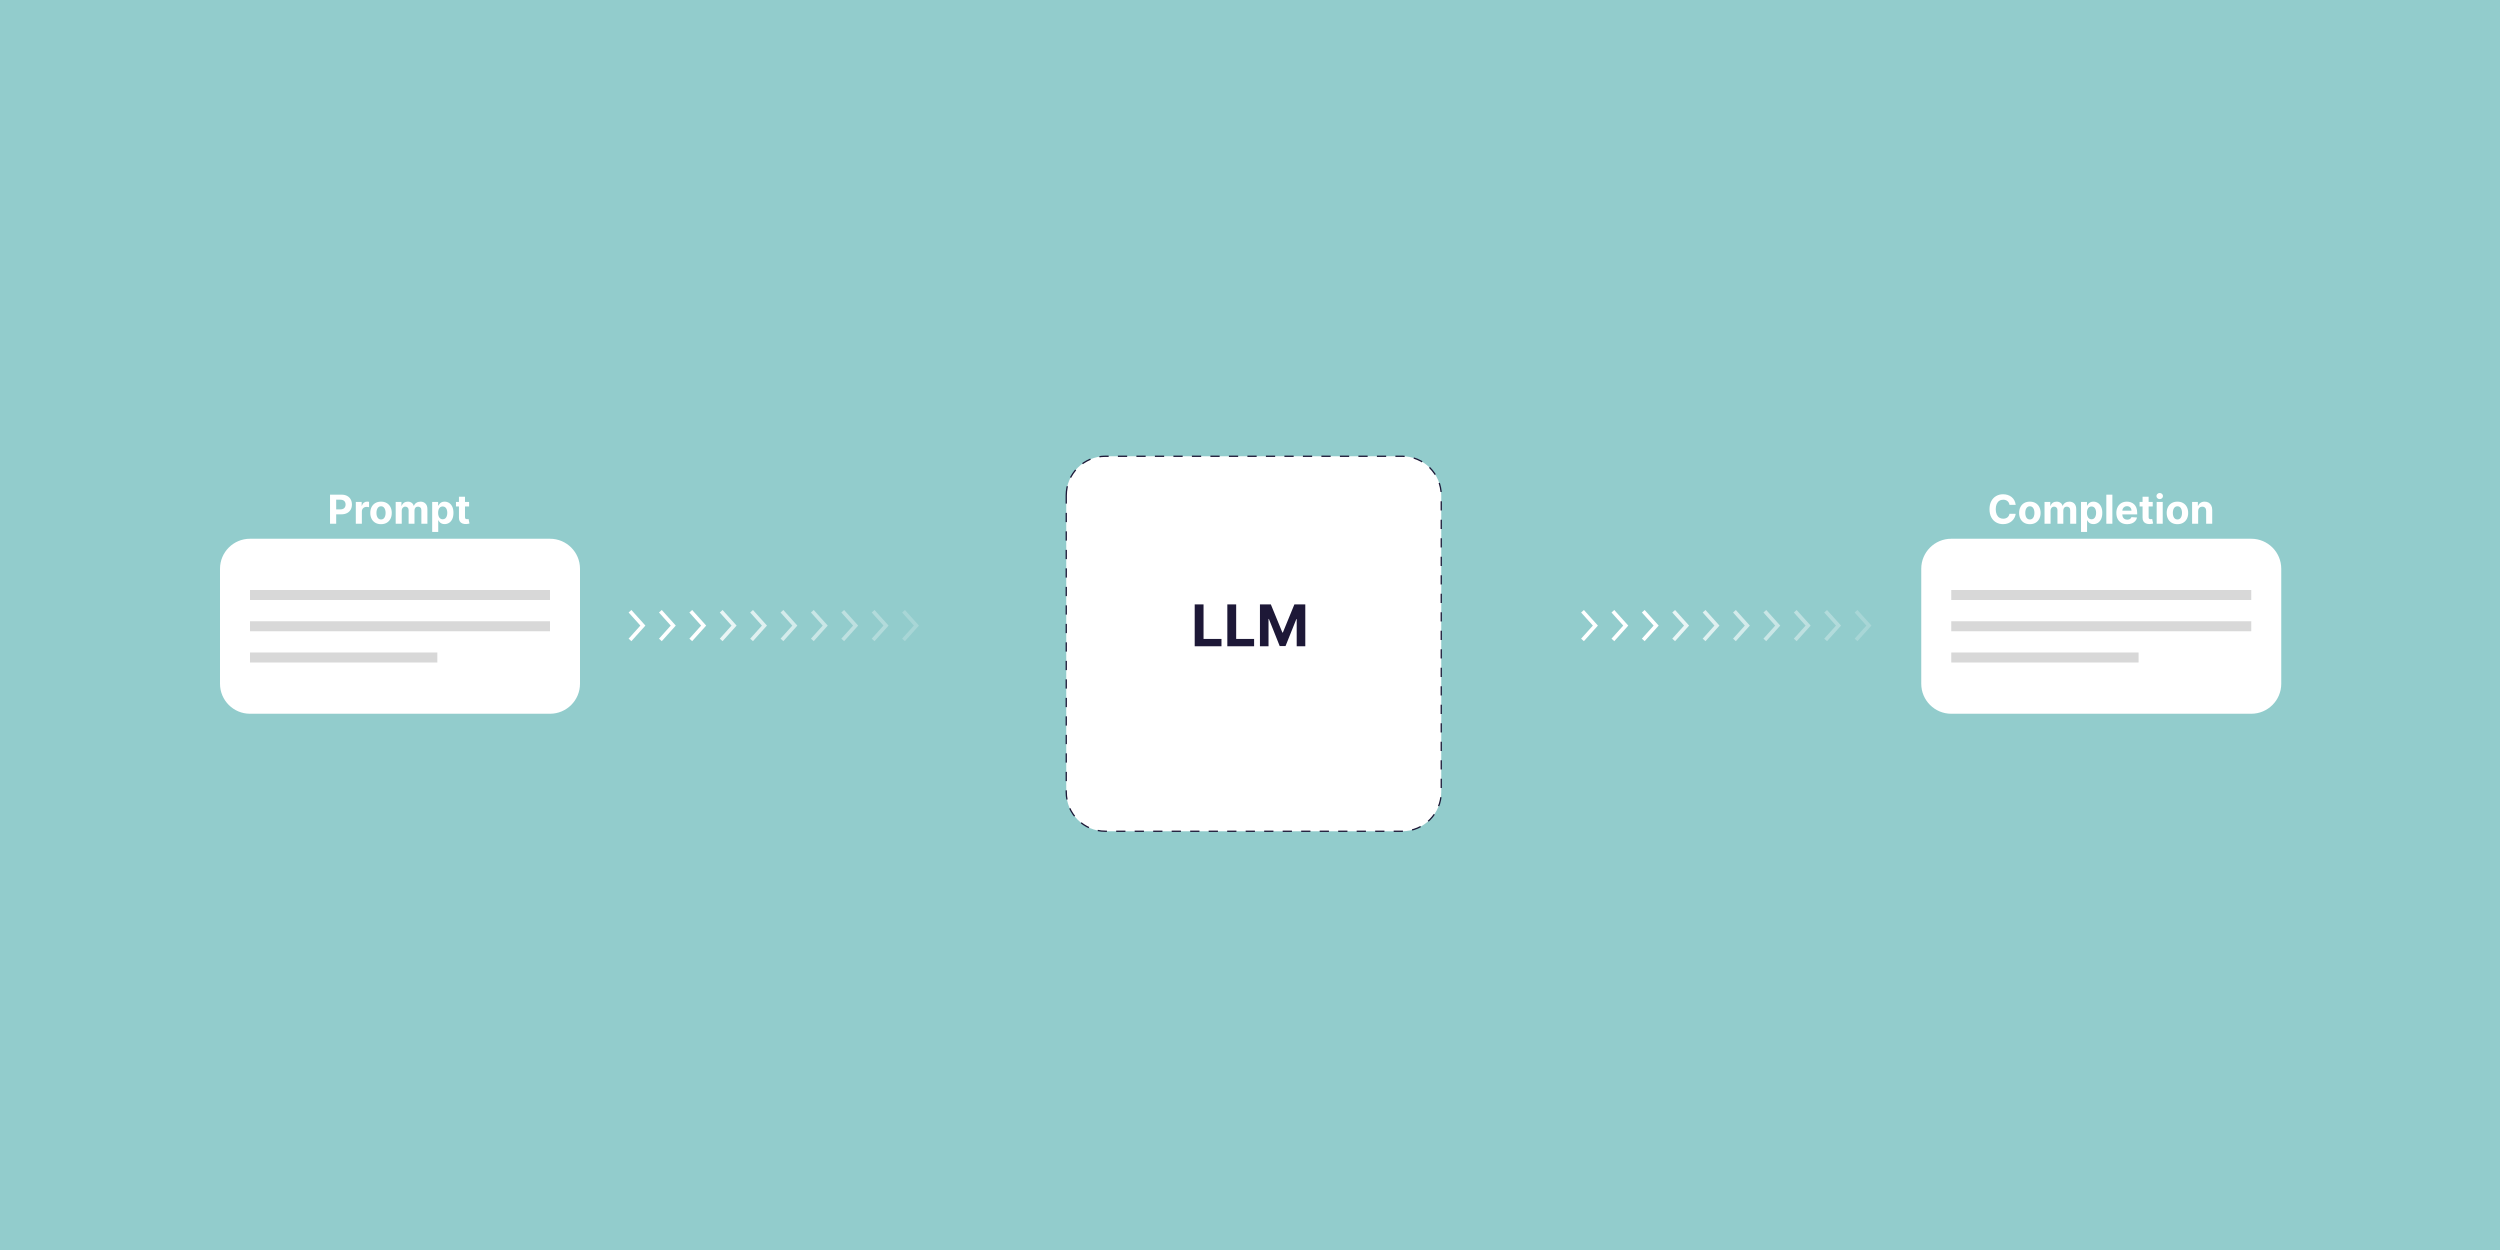 <svg width="2000" height="1000" viewBox="0 0 2000 1000" fill="none" xmlns="http://www.w3.org/2000/svg">
<rect width="2000" height="1000" fill="#92CCCC"/>
<path d="M264.023 419V395.727H273.205C274.97 395.727 276.473 396.064 277.716 396.739C278.958 397.405 279.905 398.333 280.557 399.523C281.216 400.705 281.545 402.068 281.545 403.614C281.545 405.159 281.212 406.523 280.545 407.705C279.879 408.886 278.913 409.807 277.648 410.466C276.39 411.125 274.867 411.455 273.08 411.455H267.227V407.511H272.284C273.231 407.511 274.011 407.348 274.625 407.023C275.246 406.689 275.708 406.231 276.011 405.648C276.322 405.057 276.477 404.379 276.477 403.614C276.477 402.841 276.322 402.167 276.011 401.591C275.708 401.008 275.246 400.557 274.625 400.239C274.004 399.913 273.216 399.75 272.261 399.75H268.943V419H264.023ZM284.651 419V401.545H289.344V404.591H289.526C289.844 403.508 290.378 402.689 291.128 402.136C291.878 401.576 292.741 401.295 293.719 401.295C293.961 401.295 294.223 401.311 294.503 401.341C294.783 401.371 295.029 401.413 295.241 401.466V405.761C295.014 405.693 294.7 405.633 294.298 405.58C293.897 405.527 293.529 405.5 293.196 405.5C292.484 405.5 291.848 405.655 291.287 405.966C290.734 406.269 290.295 406.693 289.969 407.239C289.651 407.784 289.491 408.413 289.491 409.125V419H284.651ZM304.818 419.341C303.053 419.341 301.527 418.966 300.239 418.216C298.958 417.458 297.97 416.405 297.273 415.057C296.576 413.701 296.227 412.129 296.227 410.341C296.227 408.538 296.576 406.962 297.273 405.614C297.97 404.258 298.958 403.205 300.239 402.455C301.527 401.697 303.053 401.318 304.818 401.318C306.583 401.318 308.106 401.697 309.386 402.455C310.674 403.205 311.667 404.258 312.364 405.614C313.061 406.962 313.409 408.538 313.409 410.341C313.409 412.129 313.061 413.701 312.364 415.057C311.667 416.405 310.674 417.458 309.386 418.216C308.106 418.966 306.583 419.341 304.818 419.341ZM304.841 415.591C305.644 415.591 306.314 415.364 306.852 414.909C307.39 414.447 307.795 413.818 308.068 413.023C308.348 412.227 308.489 411.322 308.489 410.307C308.489 409.292 308.348 408.386 308.068 407.591C307.795 406.795 307.39 406.167 306.852 405.705C306.314 405.242 305.644 405.011 304.841 405.011C304.03 405.011 303.348 405.242 302.795 405.705C302.25 406.167 301.837 406.795 301.557 407.591C301.284 408.386 301.148 409.292 301.148 410.307C301.148 411.322 301.284 412.227 301.557 413.023C301.837 413.818 302.25 414.447 302.795 414.909C303.348 415.364 304.03 415.591 304.841 415.591ZM316.557 419V401.545H321.17V404.625H321.375C321.739 403.602 322.345 402.795 323.193 402.205C324.042 401.614 325.057 401.318 326.239 401.318C327.436 401.318 328.455 401.617 329.295 402.216C330.136 402.807 330.697 403.61 330.977 404.625H331.159C331.515 403.625 332.159 402.826 333.091 402.227C334.03 401.621 335.14 401.318 336.42 401.318C338.049 401.318 339.371 401.837 340.386 402.875C341.409 403.905 341.92 405.367 341.92 407.261V419H337.091V408.216C337.091 407.246 336.833 406.519 336.318 406.034C335.803 405.549 335.159 405.307 334.386 405.307C333.508 405.307 332.822 405.587 332.33 406.148C331.837 406.701 331.591 407.432 331.591 408.341V419H326.898V408.114C326.898 407.258 326.652 406.576 326.159 406.068C325.674 405.561 325.034 405.307 324.239 405.307C323.701 405.307 323.216 405.443 322.784 405.716C322.36 405.981 322.023 406.356 321.773 406.841C321.523 407.318 321.398 407.879 321.398 408.523V419H316.557ZM345.744 425.545V401.545H350.517V404.477H350.733C350.945 404.008 351.252 403.53 351.653 403.045C352.063 402.553 352.593 402.144 353.244 401.818C353.903 401.485 354.722 401.318 355.699 401.318C356.972 401.318 358.146 401.652 359.222 402.318C360.297 402.977 361.157 403.973 361.801 405.307C362.445 406.633 362.767 408.295 362.767 410.295C362.767 412.242 362.453 413.886 361.824 415.227C361.203 416.561 360.354 417.572 359.278 418.261C358.21 418.943 357.013 419.284 355.688 419.284C354.748 419.284 353.949 419.129 353.29 418.818C352.638 418.508 352.104 418.117 351.688 417.648C351.271 417.17 350.953 416.689 350.733 416.205H350.585V425.545H345.744ZM350.483 410.273C350.483 411.311 350.627 412.216 350.915 412.989C351.203 413.761 351.619 414.364 352.165 414.795C352.71 415.22 353.373 415.432 354.153 415.432C354.941 415.432 355.608 415.216 356.153 414.784C356.699 414.345 357.112 413.739 357.392 412.966C357.68 412.186 357.824 411.288 357.824 410.273C357.824 409.265 357.684 408.379 357.403 407.614C357.123 406.848 356.71 406.25 356.165 405.818C355.619 405.386 354.949 405.17 354.153 405.17C353.366 405.17 352.699 405.379 352.153 405.795C351.616 406.212 351.203 406.803 350.915 407.568C350.627 408.333 350.483 409.235 350.483 410.273ZM375.278 401.545V405.182H364.767V401.545H375.278ZM367.153 397.364H371.994V413.636C371.994 414.083 372.063 414.432 372.199 414.682C372.335 414.924 372.525 415.095 372.767 415.193C373.017 415.292 373.305 415.341 373.631 415.341C373.858 415.341 374.085 415.322 374.312 415.284C374.54 415.239 374.714 415.205 374.835 415.182L375.597 418.784C375.354 418.86 375.013 418.947 374.574 419.045C374.134 419.152 373.6 419.216 372.972 419.239C371.805 419.284 370.782 419.129 369.903 418.773C369.032 418.417 368.354 417.864 367.869 417.114C367.384 416.364 367.146 415.417 367.153 414.273V397.364Z" fill="white"/>
<path d="M176 455C176 441.745 186.745 431 200 431H440C453.255 431 464 441.745 464 455V547C464 560.255 453.255 571 440 571H200C186.745 571 176 560.255 176 547V455Z" fill="white"/>
<rect x="200" y="472" width="240" height="8" fill="#3D3D3D" fill-opacity="0.2"/>
<rect x="200" y="497" width="240" height="8" fill="#3D3D3D" fill-opacity="0.2"/>
<rect x="200" y="522" width="149.873" height="8" fill="#3D3D3D" fill-opacity="0.2"/>
<path d="M1612.56 403.875H1607.58C1607.49 403.231 1607.3 402.659 1607.02 402.159C1606.74 401.652 1606.38 401.22 1605.94 400.864C1605.5 400.508 1605 400.235 1604.42 400.045C1603.85 399.856 1603.23 399.761 1602.57 399.761C1601.36 399.761 1600.31 400.061 1599.42 400.659C1598.53 401.25 1597.83 402.114 1597.34 403.25C1596.85 404.379 1596.6 405.75 1596.6 407.364C1596.6 409.023 1596.85 410.417 1597.34 411.545C1597.84 412.674 1598.54 413.527 1599.43 414.102C1600.33 414.678 1601.36 414.966 1602.53 414.966C1603.19 414.966 1603.8 414.879 1604.36 414.705C1604.93 414.53 1605.44 414.277 1605.88 413.943C1606.31 413.602 1606.68 413.189 1606.97 412.705C1607.26 412.22 1607.47 411.667 1607.58 411.045L1612.56 411.068C1612.43 412.136 1612.11 413.167 1611.59 414.159C1611.08 415.144 1610.4 416.027 1609.53 416.807C1608.68 417.58 1607.66 418.193 1606.47 418.648C1605.28 419.095 1603.95 419.318 1602.45 419.318C1600.38 419.318 1598.52 418.848 1596.89 417.909C1595.26 416.97 1593.97 415.61 1593.02 413.83C1592.08 412.049 1591.61 409.894 1591.61 407.364C1591.61 404.826 1592.09 402.667 1593.05 400.886C1594 399.106 1595.3 397.75 1596.93 396.818C1598.57 395.879 1600.41 395.409 1602.45 395.409C1603.8 395.409 1605.05 395.598 1606.2 395.977C1607.36 396.356 1608.39 396.909 1609.28 397.636C1610.18 398.356 1610.91 399.239 1611.47 400.284C1612.03 401.33 1612.4 402.527 1612.56 403.875ZM1623.88 419.341C1622.12 419.341 1620.59 418.966 1619.3 418.216C1618.02 417.458 1617.03 416.405 1616.34 415.057C1615.64 413.701 1615.29 412.129 1615.29 410.341C1615.29 408.538 1615.64 406.962 1616.34 405.614C1617.03 404.258 1618.02 403.205 1619.3 402.455C1620.59 401.697 1622.12 401.318 1623.88 401.318C1625.65 401.318 1627.17 401.697 1628.45 402.455C1629.74 403.205 1630.73 404.258 1631.43 405.614C1632.12 406.962 1632.47 408.538 1632.47 410.341C1632.47 412.129 1632.12 413.701 1631.43 415.057C1630.73 416.405 1629.74 417.458 1628.45 418.216C1627.17 418.966 1625.65 419.341 1623.88 419.341ZM1623.9 415.591C1624.71 415.591 1625.38 415.364 1625.91 414.909C1626.45 414.447 1626.86 413.818 1627.13 413.023C1627.41 412.227 1627.55 411.322 1627.55 410.307C1627.55 409.292 1627.41 408.386 1627.13 407.591C1626.86 406.795 1626.45 406.167 1625.91 405.705C1625.38 405.242 1624.71 405.011 1623.9 405.011C1623.09 405.011 1622.41 405.242 1621.86 405.705C1621.31 406.167 1620.9 406.795 1620.62 407.591C1620.35 408.386 1620.21 409.292 1620.21 410.307C1620.21 411.322 1620.35 412.227 1620.62 413.023C1620.9 413.818 1621.31 414.447 1621.86 414.909C1622.41 415.364 1623.09 415.591 1623.9 415.591ZM1635.62 419V401.545H1640.23V404.625H1640.44C1640.8 403.602 1641.41 402.795 1642.26 402.205C1643.1 401.614 1644.12 401.318 1645.3 401.318C1646.5 401.318 1647.52 401.617 1648.36 402.216C1649.2 402.807 1649.76 403.61 1650.04 404.625H1650.22C1650.58 403.625 1651.22 402.826 1652.15 402.227C1653.09 401.621 1654.2 401.318 1655.48 401.318C1657.11 401.318 1658.43 401.837 1659.45 402.875C1660.47 403.905 1660.98 405.367 1660.98 407.261V419H1656.15V408.216C1656.15 407.246 1655.9 406.519 1655.38 406.034C1654.87 405.549 1654.22 405.307 1653.45 405.307C1652.57 405.307 1651.88 405.587 1651.39 406.148C1650.9 406.701 1650.65 407.432 1650.65 408.341V419H1645.96V408.114C1645.96 407.258 1645.71 406.576 1645.22 406.068C1644.74 405.561 1644.1 405.307 1643.3 405.307C1642.76 405.307 1642.28 405.443 1641.85 405.716C1641.42 405.981 1641.09 406.356 1640.84 406.841C1640.59 407.318 1640.46 407.879 1640.46 408.523V419H1635.62ZM1664.81 425.545V401.545H1669.58V404.477H1669.8C1670.01 404.008 1670.31 403.53 1670.72 403.045C1671.13 402.553 1671.66 402.144 1672.31 401.818C1672.97 401.485 1673.78 401.318 1674.76 401.318C1676.03 401.318 1677.21 401.652 1678.28 402.318C1679.36 402.977 1680.22 403.973 1680.86 405.307C1681.51 406.633 1681.83 408.295 1681.83 410.295C1681.83 412.242 1681.52 413.886 1680.89 415.227C1680.27 416.561 1679.42 417.572 1678.34 418.261C1677.27 418.943 1676.08 419.284 1674.75 419.284C1673.81 419.284 1673.01 419.129 1672.35 418.818C1671.7 418.508 1671.17 418.117 1670.75 417.648C1670.33 417.17 1670.02 416.689 1669.8 416.205H1669.65V425.545H1664.81ZM1669.55 410.273C1669.55 411.311 1669.69 412.216 1669.98 412.989C1670.27 413.761 1670.68 414.364 1671.23 414.795C1671.77 415.22 1672.44 415.432 1673.22 415.432C1674 415.432 1674.67 415.216 1675.22 414.784C1675.76 414.345 1676.17 413.739 1676.45 412.966C1676.74 412.186 1676.89 411.288 1676.89 410.273C1676.89 409.265 1676.75 408.379 1676.47 407.614C1676.19 406.848 1675.77 406.25 1675.23 405.818C1674.68 405.386 1674.01 405.17 1673.22 405.17C1672.43 405.17 1671.76 405.379 1671.22 405.795C1670.68 406.212 1670.27 406.803 1669.98 407.568C1669.69 408.333 1669.55 409.235 1669.55 410.273ZM1689.9 395.727V419H1685.06V395.727H1689.9ZM1701.73 419.341C1699.93 419.341 1698.39 418.977 1697.09 418.25C1695.81 417.515 1694.81 416.477 1694.12 415.136C1693.42 413.788 1693.07 412.193 1693.07 410.352C1693.07 408.557 1693.42 406.981 1694.12 405.625C1694.81 404.269 1695.79 403.212 1697.06 402.455C1698.33 401.697 1699.82 401.318 1701.54 401.318C1702.69 401.318 1703.76 401.504 1704.75 401.875C1705.75 402.239 1706.62 402.788 1707.37 403.523C1708.12 404.258 1708.7 405.182 1709.12 406.295C1709.53 407.402 1709.74 408.697 1709.74 410.182V411.511H1695V408.511H1705.18C1705.18 407.814 1705.03 407.197 1704.73 406.659C1704.43 406.121 1704.01 405.701 1703.47 405.398C1702.94 405.087 1702.32 404.932 1701.62 404.932C1700.88 404.932 1700.23 405.102 1699.66 405.443C1699.1 405.777 1698.66 406.227 1698.34 406.795C1698.03 407.356 1697.86 407.981 1697.86 408.67V411.523C1697.86 412.386 1698.01 413.133 1698.33 413.761C1698.66 414.39 1699.12 414.875 1699.71 415.216C1700.3 415.557 1701 415.727 1701.81 415.727C1702.35 415.727 1702.84 415.652 1703.29 415.5C1703.73 415.348 1704.12 415.121 1704.43 414.818C1704.75 414.515 1705 414.144 1705.16 413.705L1709.64 414C1709.41 415.076 1708.95 416.015 1708.24 416.818C1707.54 417.614 1706.64 418.235 1705.54 418.682C1704.44 419.121 1703.17 419.341 1701.73 419.341ZM1722.18 401.545V405.182H1711.67V401.545H1722.18ZM1714.06 397.364H1718.9V413.636C1718.9 414.083 1718.97 414.432 1719.11 414.682C1719.24 414.924 1719.43 415.095 1719.67 415.193C1719.92 415.292 1720.21 415.341 1720.54 415.341C1720.76 415.341 1720.99 415.322 1721.22 415.284C1721.45 415.239 1721.62 415.205 1721.74 415.182L1722.5 418.784C1722.26 418.86 1721.92 418.947 1721.48 419.045C1721.04 419.152 1720.51 419.216 1719.88 419.239C1718.71 419.284 1717.69 419.129 1716.81 418.773C1715.94 418.417 1715.26 417.864 1714.78 417.114C1714.29 416.364 1714.05 415.417 1714.06 414.273V397.364ZM1725.34 419V401.545H1730.18V419H1725.34ZM1727.77 399.295C1727.05 399.295 1726.43 399.057 1725.92 398.58C1725.41 398.095 1725.16 397.515 1725.16 396.841C1725.16 396.174 1725.41 395.602 1725.92 395.125C1726.43 394.64 1727.05 394.398 1727.77 394.398C1728.49 394.398 1729.1 394.64 1729.61 395.125C1730.13 395.602 1730.38 396.174 1730.38 396.841C1730.38 397.515 1730.13 398.095 1729.61 398.58C1729.1 399.057 1728.49 399.295 1727.77 399.295ZM1741.94 419.341C1740.18 419.341 1738.65 418.966 1737.36 418.216C1736.08 417.458 1735.09 416.405 1734.4 415.057C1733.7 413.701 1733.35 412.129 1733.35 410.341C1733.35 408.538 1733.7 406.962 1734.4 405.614C1735.09 404.258 1736.08 403.205 1737.36 402.455C1738.65 401.697 1740.18 401.318 1741.94 401.318C1743.71 401.318 1745.23 401.697 1746.51 402.455C1747.8 403.205 1748.79 404.258 1749.49 405.614C1750.19 406.962 1750.53 408.538 1750.53 410.341C1750.53 412.129 1750.19 413.701 1749.49 415.057C1748.79 416.405 1747.8 417.458 1746.51 418.216C1745.23 418.966 1743.71 419.341 1741.94 419.341ZM1741.97 415.591C1742.77 415.591 1743.44 415.364 1743.98 414.909C1744.52 414.447 1744.92 413.818 1745.19 413.023C1745.47 412.227 1745.61 411.322 1745.61 410.307C1745.61 409.292 1745.47 408.386 1745.19 407.591C1744.92 406.795 1744.52 406.167 1743.98 405.705C1743.44 405.242 1742.77 405.011 1741.97 405.011C1741.16 405.011 1740.47 405.242 1739.92 405.705C1739.38 406.167 1738.96 406.795 1738.68 407.591C1738.41 408.386 1738.27 409.292 1738.27 410.307C1738.27 411.322 1738.41 412.227 1738.68 413.023C1738.96 413.818 1739.38 414.447 1739.92 414.909C1740.47 415.364 1741.16 415.591 1741.97 415.591ZM1758.52 408.909V419H1753.68V401.545H1758.3V404.625H1758.5C1758.89 403.61 1759.53 402.807 1760.44 402.216C1761.35 401.617 1762.45 401.318 1763.75 401.318C1764.96 401.318 1766.02 401.583 1766.92 402.114C1767.82 402.644 1768.52 403.402 1769.02 404.386C1769.52 405.364 1769.77 406.53 1769.77 407.886V419H1764.93V408.75C1764.94 407.682 1764.67 406.848 1764.11 406.25C1763.56 405.644 1762.8 405.341 1761.83 405.341C1761.18 405.341 1760.6 405.481 1760.1 405.761C1759.61 406.042 1759.22 406.451 1758.94 406.989C1758.67 407.519 1758.53 408.159 1758.52 408.909Z" fill="white"/>
<path d="M1537 455C1537 441.745 1547.75 431 1561 431H1801C1814.25 431 1825 441.745 1825 455V547C1825 560.255 1814.25 571 1801 571H1561C1547.75 571 1537 560.255 1537 547V455Z" fill="white"/>
<rect x="1561" y="472" width="240" height="8" fill="#3D3D3D" fill-opacity="0.2"/>
<rect x="1561" y="497" width="240" height="8" fill="#3D3D3D" fill-opacity="0.2"/>
<rect x="1561" y="522" width="149.873" height="8" fill="#3D3D3D" fill-opacity="0.2"/>
<path d="M552.611 489L562.934 500.469L552.611 511.938" stroke="white" stroke-width="3"/>
<path d="M528.306 489L538.611 500.469L528.306 511.938" stroke="white" stroke-width="3"/>
<path d="M504 489L514.306 500.469L504 511.938" stroke="white" stroke-width="3"/>
<path d="M576.934 489L587.258 500.469L576.934 511.938" stroke="white" stroke-opacity="0.8" stroke-width="3"/>
<path d="M601.258 489L611.563 500.469L601.258 511.938" stroke="white" stroke-opacity="0.7" stroke-width="3"/>
<path d="M625.563 489L635.869 500.469L625.563 511.938" stroke="white" stroke-opacity="0.6" stroke-width="3"/>
<path d="M649.869 489L660.175 500.469L649.869 511.938" stroke="white" stroke-opacity="0.5" stroke-width="3"/>
<path d="M674.175 489L684.498 500.469L674.175 511.938" stroke="white" stroke-opacity="0.4" stroke-width="3"/>
<path d="M698.498 489L708.822 500.469L698.498 511.938" stroke="white" stroke-opacity="0.3" stroke-width="3"/>
<path d="M722.822 489L733.128 500.469L722.822 511.938" stroke="white" stroke-opacity="0.2" stroke-width="3"/>
<path d="M1314.61 489L1324.93 500.469L1314.61 511.938" stroke="white" stroke-width="3"/>
<path d="M1290.31 489L1300.61 500.469L1290.31 511.938" stroke="white" stroke-width="3"/>
<path d="M1266 489L1276.31 500.469L1266 511.938" stroke="white" stroke-width="3"/>
<path d="M1338.93 489L1349.26 500.469L1338.93 511.938" stroke="white" stroke-opacity="0.8" stroke-width="3"/>
<path d="M1363.26 489L1373.56 500.469L1363.26 511.938" stroke="white" stroke-opacity="0.7" stroke-width="3"/>
<path d="M1387.56 489L1397.87 500.469L1387.56 511.938" stroke="white" stroke-opacity="0.6" stroke-width="3"/>
<path d="M1411.87 489L1422.18 500.469L1411.87 511.938" stroke="white" stroke-opacity="0.5" stroke-width="3"/>
<path d="M1436.18 489L1446.5 500.469L1436.18 511.938" stroke="white" stroke-opacity="0.4" stroke-width="3"/>
<path d="M1460.5 489L1470.82 500.469L1460.5 511.938" stroke="white" stroke-opacity="0.3" stroke-width="3"/>
<path d="M1484.82 489L1495.13 500.469L1484.82 511.938" stroke="white" stroke-opacity="0.2" stroke-width="3"/>
<path d="M853 396.327C853 379.026 867.026 365 884.327 365L1121.67 365C1138.97 365 1153 379.026 1153 396.327V633.673C1153 650.974 1138.97 665 1121.67 665H884.327C867.026 665 853 650.974 853 633.673V396.327Z" fill="white" stroke="#1D1837" stroke-width="1.058" stroke-dasharray="7.4 7.4"/>
<path d="M955.762 517V483.545H962.835V511.168H977.178V517H955.762ZM981.862 517V483.545H988.935V511.168H1003.28V517H981.862ZM1007.96 483.545H1016.68L1025.9 506.023H1026.29L1035.5 483.545H1044.23V517H1037.36V495.225H1037.09L1028.43 516.837H1023.76L1015.1 495.143H1014.82V517H1007.96V483.545Z" fill="#1D1837"/>
</svg>
